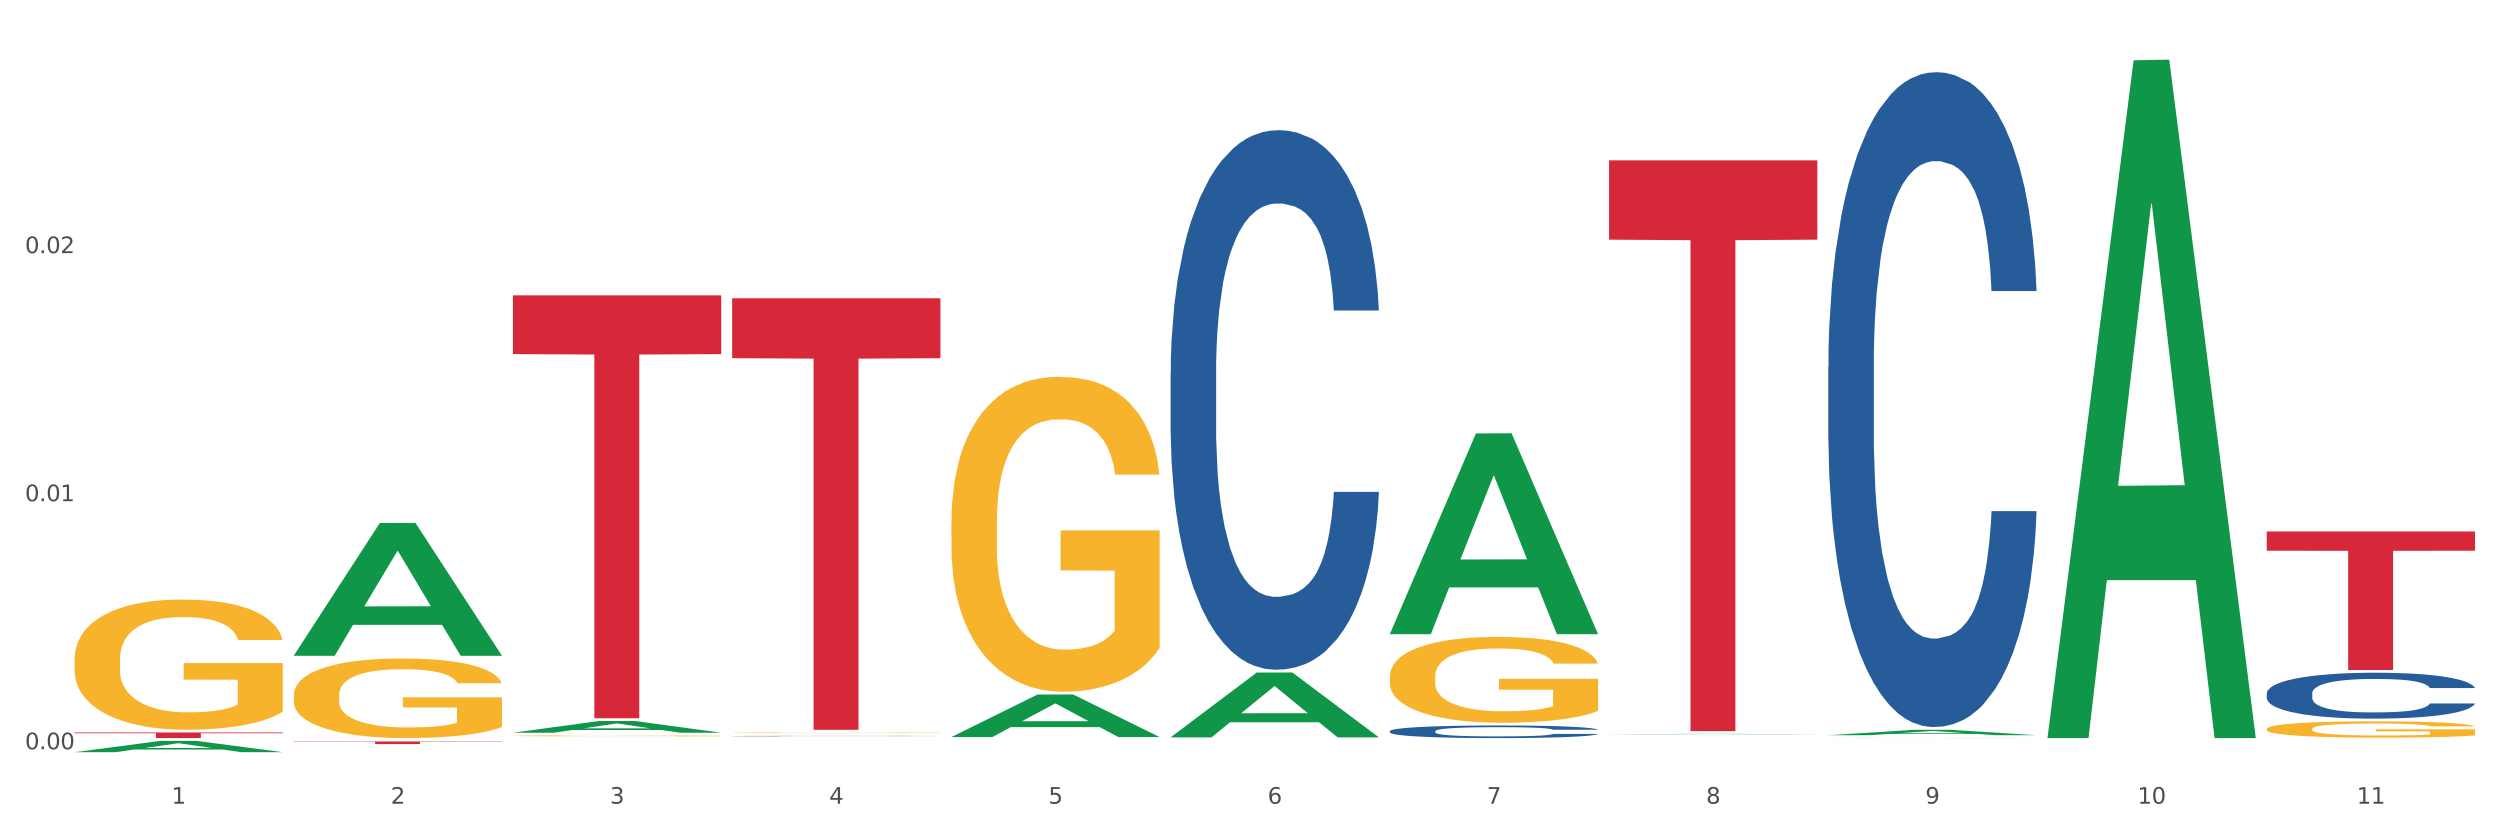<?xml version="1.0" encoding="utf-8" standalone="no"?>
<!DOCTYPE svg PUBLIC "-//W3C//DTD SVG 1.1//EN"
  "http://www.w3.org/Graphics/SVG/1.1/DTD/svg11.dtd">
<svg xmlns:xlink="http://www.w3.org/1999/xlink" width="1080pt" height="360pt" viewBox="0 0 1080 360" xmlns="http://www.w3.org/2000/svg" version="1.1">
 <rect x="0" y="0" width="1080" height="360" fill="#333333" stroke="none"/>
 <defs>
  <style type="text/css">*{stroke-linejoin: round; stroke-linecap: butt}</style>
 </defs>
 <g id="figure_1">
  <g id="patch_1">
   <path d="M 0 360 
L 1080 360 
L 1080 0 
L 0 0 
z
" style="fill: #ffffff; stroke: #ffffff; stroke-linejoin: miter"/>
  </g>
  <g id="axes_1">
   <g id="matplotlib.axis_1">
    <g id="xtick_1">
     <g id="text_1">
      <!-- 1 -->
      <g style="fill: #4d4d4d" transform="translate(74.106 347.204) scale(0.096 -0.096)">
       <defs>
        <path id="DejaVuSans-31" d="M 794 531 
L 1825 531 
L 1825 4091 
L 703 3866 
L 703 4441 
L 1819 4666 
L 2450 4666 
L 2450 531 
L 3481 531 
L 3481 0 
L 794 0 
L 794 531 
z
" transform="scale(0.016)"/>
       </defs>
       <use xlink:href="#DejaVuSans-31"/>
      </g>
     </g>
    </g>
    <g id="xtick_2">
     <g id="text_2">
      <!-- 2 -->
      <g style="fill: #4d4d4d" transform="translate(168.812 347.204) scale(0.096 -0.096)">
       <defs>
        <path id="DejaVuSans-32" d="M 1228 531 
L 3431 531 
L 3431 0 
L 469 0 
L 469 531 
Q 828 903 1448 1529 
Q 2069 2156 2228 2338 
Q 2531 2678 2651 2914 
Q 2772 3150 2772 3378 
Q 2772 3750 2511 3984 
Q 2250 4219 1831 4219 
Q 1534 4219 1204 4116 
Q 875 4013 500 3803 
L 500 4441 
Q 881 4594 1212 4672 
Q 1544 4750 1819 4750 
Q 2544 4750 2975 4387 
Q 3406 4025 3406 3419 
Q 3406 3131 3298 2873 
Q 3191 2616 2906 2266 
Q 2828 2175 2409 1742 
Q 1991 1309 1228 531 
z
" transform="scale(0.016)"/>
       </defs>
       <use xlink:href="#DejaVuSans-32"/>
      </g>
     </g>
    </g>
    <g id="xtick_3">
     <g id="text_3">
      <!-- 3 -->
      <g style="fill: #4d4d4d" transform="translate(263.517 347.204) scale(0.096 -0.096)">
       <defs>
        <path id="DejaVuSans-33" d="M 2597 2516 
Q 3050 2419 3304 2112 
Q 3559 1806 3559 1356 
Q 3559 666 3084 287 
Q 2609 -91 1734 -91 
Q 1441 -91 1130 -33 
Q 819 25 488 141 
L 488 750 
Q 750 597 1062 519 
Q 1375 441 1716 441 
Q 2309 441 2620 675 
Q 2931 909 2931 1356 
Q 2931 1769 2642 2001 
Q 2353 2234 1838 2234 
L 1294 2234 
L 1294 2753 
L 1863 2753 
Q 2328 2753 2575 2939 
Q 2822 3125 2822 3475 
Q 2822 3834 2567 4026 
Q 2313 4219 1838 4219 
Q 1578 4219 1281 4162 
Q 984 4106 628 3988 
L 628 4550 
Q 988 4650 1302 4700 
Q 1616 4750 1894 4750 
Q 2613 4750 3031 4423 
Q 3450 4097 3450 3541 
Q 3450 3153 3228 2886 
Q 3006 2619 2597 2516 
z
" transform="scale(0.016)"/>
       </defs>
       <use xlink:href="#DejaVuSans-33"/>
      </g>
     </g>
    </g>
    <g id="xtick_4">
     <g id="text_4">
      <!-- 4 -->
      <g style="fill: #4d4d4d" transform="translate(358.223 347.204) scale(0.096 -0.096)">
       <defs>
        <path id="DejaVuSans-34" d="M 2419 4116 
L 825 1625 
L 2419 1625 
L 2419 4116 
z
M 2253 4666 
L 3047 4666 
L 3047 1625 
L 3713 1625 
L 3713 1100 
L 3047 1100 
L 3047 0 
L 2419 0 
L 2419 1100 
L 313 1100 
L 313 1709 
L 2253 4666 
z
" transform="scale(0.016)"/>
       </defs>
       <use xlink:href="#DejaVuSans-34"/>
      </g>
     </g>
    </g>
    <g id="xtick_5">
     <g id="text_5">
      <!-- 5 -->
      <g style="fill: #4d4d4d" transform="translate(452.928 347.204) scale(0.096 -0.096)">
       <defs>
        <path id="DejaVuSans-35" d="M 691 4666 
L 3169 4666 
L 3169 4134 
L 1269 4134 
L 1269 2991 
Q 1406 3038 1543 3061 
Q 1681 3084 1819 3084 
Q 2600 3084 3056 2656 
Q 3513 2228 3513 1497 
Q 3513 744 3044 326 
Q 2575 -91 1722 -91 
Q 1428 -91 1123 -41 
Q 819 9 494 109 
L 494 744 
Q 775 591 1075 516 
Q 1375 441 1709 441 
Q 2250 441 2565 725 
Q 2881 1009 2881 1497 
Q 2881 1984 2565 2268 
Q 2250 2553 1709 2553 
Q 1456 2553 1204 2497 
Q 953 2441 691 2322 
L 691 4666 
z
" transform="scale(0.016)"/>
       </defs>
       <use xlink:href="#DejaVuSans-35"/>
      </g>
     </g>
    </g>
    <g id="xtick_6">
     <g id="text_6">
      <!-- 6 -->
      <g style="fill: #4d4d4d" transform="translate(547.634 347.204) scale(0.096 -0.096)">
       <defs>
        <path id="DejaVuSans-36" d="M 2113 2584 
Q 1688 2584 1439 2293 
Q 1191 2003 1191 1497 
Q 1191 994 1439 701 
Q 1688 409 2113 409 
Q 2538 409 2786 701 
Q 3034 994 3034 1497 
Q 3034 2003 2786 2293 
Q 2538 2584 2113 2584 
z
M 3366 4563 
L 3366 3988 
Q 3128 4100 2886 4159 
Q 2644 4219 2406 4219 
Q 1781 4219 1451 3797 
Q 1122 3375 1075 2522 
Q 1259 2794 1537 2939 
Q 1816 3084 2150 3084 
Q 2853 3084 3261 2657 
Q 3669 2231 3669 1497 
Q 3669 778 3244 343 
Q 2819 -91 2113 -91 
Q 1303 -91 875 529 
Q 447 1150 447 2328 
Q 447 3434 972 4092 
Q 1497 4750 2381 4750 
Q 2619 4750 2861 4703 
Q 3103 4656 3366 4563 
z
" transform="scale(0.016)"/>
       </defs>
       <use xlink:href="#DejaVuSans-36"/>
      </g>
     </g>
    </g>
    <g id="xtick_7">
     <g id="text_7">
      <!-- 7 -->
      <g style="fill: #4d4d4d" transform="translate(642.339 347.204) scale(0.096 -0.096)">
       <defs>
        <path id="DejaVuSans-37" d="M 525 4666 
L 3525 4666 
L 3525 4397 
L 1831 0 
L 1172 0 
L 2766 4134 
L 525 4134 
L 525 4666 
z
" transform="scale(0.016)"/>
       </defs>
       <use xlink:href="#DejaVuSans-37"/>
      </g>
     </g>
    </g>
    <g id="xtick_8">
     <g id="text_8">
      <!-- 8 -->
      <g style="fill: #4d4d4d" transform="translate(737.044 347.204) scale(0.096 -0.096)">
       <defs>
        <path id="DejaVuSans-38" d="M 2034 2216 
Q 1584 2216 1326 1975 
Q 1069 1734 1069 1313 
Q 1069 891 1326 650 
Q 1584 409 2034 409 
Q 2484 409 2743 651 
Q 3003 894 3003 1313 
Q 3003 1734 2745 1975 
Q 2488 2216 2034 2216 
z
M 1403 2484 
Q 997 2584 770 2862 
Q 544 3141 544 3541 
Q 544 4100 942 4425 
Q 1341 4750 2034 4750 
Q 2731 4750 3128 4425 
Q 3525 4100 3525 3541 
Q 3525 3141 3298 2862 
Q 3072 2584 2669 2484 
Q 3125 2378 3379 2068 
Q 3634 1759 3634 1313 
Q 3634 634 3220 271 
Q 2806 -91 2034 -91 
Q 1263 -91 848 271 
Q 434 634 434 1313 
Q 434 1759 690 2068 
Q 947 2378 1403 2484 
z
M 1172 3481 
Q 1172 3119 1398 2916 
Q 1625 2713 2034 2713 
Q 2441 2713 2670 2916 
Q 2900 3119 2900 3481 
Q 2900 3844 2670 4047 
Q 2441 4250 2034 4250 
Q 1625 4250 1398 4047 
Q 1172 3844 1172 3481 
z
" transform="scale(0.016)"/>
       </defs>
       <use xlink:href="#DejaVuSans-38"/>
      </g>
     </g>
    </g>
    <g id="xtick_9">
     <g id="text_9">
      <!-- 9 -->
      <g style="fill: #4d4d4d" transform="translate(831.75 347.204) scale(0.096 -0.096)">
       <defs>
        <path id="DejaVuSans-39" d="M 703 97 
L 703 672 
Q 941 559 1184 500 
Q 1428 441 1663 441 
Q 2288 441 2617 861 
Q 2947 1281 2994 2138 
Q 2813 1869 2534 1725 
Q 2256 1581 1919 1581 
Q 1219 1581 811 2004 
Q 403 2428 403 3163 
Q 403 3881 828 4315 
Q 1253 4750 1959 4750 
Q 2769 4750 3195 4129 
Q 3622 3509 3622 2328 
Q 3622 1225 3098 567 
Q 2575 -91 1691 -91 
Q 1453 -91 1209 -44 
Q 966 3 703 97 
z
M 1959 2075 
Q 2384 2075 2632 2365 
Q 2881 2656 2881 3163 
Q 2881 3666 2632 3958 
Q 2384 4250 1959 4250 
Q 1534 4250 1286 3958 
Q 1038 3666 1038 3163 
Q 1038 2656 1286 2365 
Q 1534 2075 1959 2075 
z
" transform="scale(0.016)"/>
       </defs>
       <use xlink:href="#DejaVuSans-39"/>
      </g>
     </g>
    </g>
    <g id="xtick_10">
     <g id="text_10">
      <!-- 10 -->
      <g style="fill: #4d4d4d" transform="translate(923.401 347.204) scale(0.096 -0.096)">
       <defs>
        <path id="DejaVuSans-30" d="M 2034 4250 
Q 1547 4250 1301 3770 
Q 1056 3291 1056 2328 
Q 1056 1369 1301 889 
Q 1547 409 2034 409 
Q 2525 409 2770 889 
Q 3016 1369 3016 2328 
Q 3016 3291 2770 3770 
Q 2525 4250 2034 4250 
z
M 2034 4750 
Q 2819 4750 3233 4129 
Q 3647 3509 3647 2328 
Q 3647 1150 3233 529 
Q 2819 -91 2034 -91 
Q 1250 -91 836 529 
Q 422 1150 422 2328 
Q 422 3509 836 4129 
Q 1250 4750 2034 4750 
z
" transform="scale(0.016)"/>
       </defs>
       <use xlink:href="#DejaVuSans-31"/>
       <use xlink:href="#DejaVuSans-30" transform="translate(63.623 0)"/>
      </g>
     </g>
    </g>
    <g id="xtick_11">
     <g id="text_11">
      <!-- 11 -->
      <g style="fill: #4d4d4d" transform="translate(1018.107 347.204) scale(0.096 -0.096)">
       <use xlink:href="#DejaVuSans-31"/>
       <use xlink:href="#DejaVuSans-31" transform="translate(63.623 0)"/>
      </g>
     </g>
    </g>
    <g id="xtick_12"/>
    <g id="xtick_13"/>
    <g id="xtick_14"/>
    <g id="xtick_15"/>
    <g id="xtick_16"/>
    <g id="xtick_17"/>
    <g id="xtick_18"/>
    <g id="xtick_19"/>
    <g id="xtick_20"/>
    <g id="xtick_21"/>
   </g>
   <g id="matplotlib.axis_2">
    <g id="ytick_1">
     <g id="text_12">
      <!-- 0.00 -->
      <g style="fill: #4d4d4d" transform="translate(10.8 323.682) scale(0.096 -0.096)">
       <defs>
        <path id="DejaVuSans-2e" d="M 684 794 
L 1344 794 
L 1344 0 
L 684 0 
L 684 794 
z
" transform="scale(0.016)"/>
       </defs>
       <use xlink:href="#DejaVuSans-30"/>
       <use xlink:href="#DejaVuSans-2e" transform="translate(63.623 0)"/>
       <use xlink:href="#DejaVuSans-30" transform="translate(95.41 0)"/>
       <use xlink:href="#DejaVuSans-30" transform="translate(159.033 0)"/>
      </g>
     </g>
    </g>
    <g id="ytick_2">
     <g id="text_13">
      <!-- 0.01 -->
      <g style="fill: #4d4d4d" transform="translate(10.8 216.52) scale(0.096 -0.096)">
       <use xlink:href="#DejaVuSans-30"/>
       <use xlink:href="#DejaVuSans-2e" transform="translate(63.623 0)"/>
       <use xlink:href="#DejaVuSans-30" transform="translate(95.41 0)"/>
       <use xlink:href="#DejaVuSans-31" transform="translate(159.033 0)"/>
      </g>
     </g>
    </g>
    <g id="ytick_3">
     <g id="text_14">
      <!-- 0.02 -->
      <g style="fill: #4d4d4d" transform="translate(10.8 109.358) scale(0.096 -0.096)">
       <use xlink:href="#DejaVuSans-30"/>
       <use xlink:href="#DejaVuSans-2e" transform="translate(63.623 0)"/>
       <use xlink:href="#DejaVuSans-30" transform="translate(95.41 0)"/>
       <use xlink:href="#DejaVuSans-32" transform="translate(159.033 0)"/>
      </g>
     </g>
    </g>
    <g id="ytick_4"/>
    <g id="ytick_5"/>
    <g id="ytick_6"/>
   </g>
   <g id="PolyCollection_1">
    <path d="M 32.175 324.94 
L 32.268 324.936 
L 69.369 320.05 
L 84.766 320.045 
L 122.145 324.95 
L 104.337 324.95 
L 96.267 323.807 
L 57.96 323.807 
L 57.682 323.826 
L 49.891 324.95 
L 32.175 324.95 
L 32.175 324.94 
L 62.783 323.126 
L 91.444 323.121 
L 77.253 321.09 
L 77.067 321.081 
L 76.882 321.095 
L 62.691 323.121 
L 62.783 323.126 
L 32.175 324.94 
z
" clip-path="url(#pd061d00ed5)" style="fill: #109648"/>
    <path d="M 695.113 69.262 
L 785.084 69.262 
L 785.084 103.529 
L 749.692 103.761 
L 749.692 315.845 
L 730.291 315.845 
L 730.291 103.761 
L 695.113 103.529 
L 695.113 69.494 
L 695.113 69.262 
z
" clip-path="url(#pd061d00ed5)" style="fill: #d62839"/>
    <path d="M 316.291 128.842 
L 406.262 128.842 
L 406.262 154.748 
L 370.871 154.923 
L 370.871 315.263 
L 351.469 315.263 
L 351.469 154.923 
L 316.291 154.748 
L 316.291 129.017 
L 316.291 128.842 
z
" clip-path="url(#pd061d00ed5)" style="fill: #d62839"/>
    <path d="M 221.586 127.595 
L 311.556 127.595 
L 311.556 152.984 
L 276.165 153.156 
L 276.165 310.293 
L 256.764 310.293 
L 256.764 153.156 
L 221.586 152.984 
L 221.586 127.766 
L 221.586 127.595 
z
" clip-path="url(#pd061d00ed5)" style="fill: #d62839"/>
    <path d="M 126.88 320.299 
L 216.851 320.299 
L 216.851 320.457 
L 181.46 320.458 
L 181.46 321.439 
L 162.058 321.439 
L 162.058 320.458 
L 126.88 320.457 
L 126.88 320.3 
L 126.88 320.299 
z
" clip-path="url(#pd061d00ed5)" style="fill: #d62839"/>
    <path d="M 32.175 316.435 
L 122.145 316.435 
L 122.145 316.771 
L 86.754 316.774 
L 86.754 318.858 
L 67.353 318.858 
L 67.353 316.774 
L 32.175 316.771 
L 32.175 316.437 
L 32.175 316.435 
z
" clip-path="url(#pd061d00ed5)" style="fill: #d62839"/>
    <path d="M 316.291 317.985 
L 316.398 317.984 
L 316.398 317.979 
L 316.717 317.972 
L 317.887 317.958 
L 319.376 317.948 
L 321.928 317.936 
L 323.31 317.931 
L 325.118 317.926 
L 328.84 317.917 
L 333.094 317.909 
L 336.072 317.905 
L 338.305 317.902 
L 343.304 317.897 
L 346.175 317.895 
L 349.153 317.893 
L 351.705 317.892 
L 355.959 317.891 
L 359.362 317.89 
L 363.297 317.89 
L 366.594 317.89 
L 370.954 317.891 
L 377.335 317.893 
L 379.781 317.895 
L 383.078 317.897 
L 386.481 317.9 
L 389.246 317.903 
L 392.436 317.908 
L 395.733 317.913 
L 398.924 317.921 
L 401.157 317.927 
L 402.965 317.934 
L 404.56 317.943 
L 405.73 317.953 
L 406.262 317.96 
L 386.8 317.96 
L 386.268 317.953 
L 385.205 317.946 
L 384.141 317.94 
L 382.971 317.936 
L 381.164 317.931 
L 379.568 317.928 
L 376.91 317.925 
L 374.464 317.922 
L 372.443 317.921 
L 369.997 317.92 
L 364.786 317.919 
L 361.064 317.919 
L 358.724 317.919 
L 355.853 317.92 
L 353.407 317.921 
L 350.535 317.924 
L 348.302 317.926 
L 346.069 317.929 
L 344.793 317.932 
L 342.878 317.936 
L 341.602 317.939 
L 339.901 317.945 
L 338.944 317.95 
L 337.242 317.961 
L 336.498 317.969 
L 336.178 317.974 
L 335.966 317.98 
L 335.966 318.01 
L 336.604 318.024 
L 337.136 318.03 
L 337.986 318.036 
L 339.582 318.045 
L 341.921 318.053 
L 344.367 318.059 
L 346.388 318.063 
L 348.302 318.065 
L 350.216 318.067 
L 352.556 318.069 
L 354.47 318.07 
L 357.342 318.072 
L 360.745 318.072 
L 363.403 318.072 
L 368.827 318.071 
L 371.273 318.07 
L 373.613 318.069 
L 376.165 318.067 
L 378.186 318.064 
L 379.356 318.063 
L 381.27 318.059 
L 382.759 318.055 
L 384.035 318.051 
L 384.886 318.047 
L 385.843 318.041 
L 386.587 318.035 
L 386.8 318.031 
L 406.262 318.031 
L 405.836 318.038 
L 405.092 318.045 
L 403.603 318.054 
L 402.433 318.059 
L 400.625 318.065 
L 398.711 318.071 
L 396.052 318.077 
L 393.606 318.081 
L 391.054 318.085 
L 388.289 318.089 
L 383.291 318.093 
L 381.483 318.095 
L 377.654 318.097 
L 374.676 318.098 
L 370.316 318.1 
L 365.849 318.1 
L 361.17 318.101 
L 357.023 318.1 
L 352.45 318.099 
L 349.578 318.098 
L 346.388 318.096 
L 342.666 318.094 
L 339.156 318.09 
L 335.859 318.086 
L 332.775 318.082 
L 329.904 318.077 
L 326.182 318.069 
L 323.417 318.061 
L 321.396 318.053 
L 320.014 318.047 
L 318.631 318.039 
L 317.887 318.033 
L 316.717 318.02 
L 316.291 318.007 
L 316.291 317.985 
z
" clip-path="url(#pd061d00ed5)" style="fill: #255c99"/>
    <path d="M 505.702 160.972 
L 505.809 160.759 
L 505.809 154.798 
L 506.128 146.709 
L 507.298 131.807 
L 508.786 120.525 
L 511.339 107.326 
L 512.721 101.791 
L 514.529 95.618 
L 518.251 85.613 
L 522.505 77.097 
L 525.483 72.414 
L 527.716 69.434 
L 532.715 64.112 
L 535.586 61.77 
L 538.564 59.854 
L 541.116 58.577 
L 545.37 57.087 
L 548.773 56.448 
L 552.708 56.235 
L 556.005 56.448 
L 560.365 57.3 
L 566.746 59.854 
L 569.192 61.344 
L 572.489 63.899 
L 575.892 67.305 
L 578.657 70.711 
L 581.847 75.607 
L 585.144 81.994 
L 588.335 90.083 
L 590.568 97.534 
L 592.376 105.41 
L 593.971 114.99 
L 595.141 125.421 
L 595.673 134.149 
L 576.211 134.149 
L 575.679 126.272 
L 574.616 117.757 
L 573.552 112.009 
L 572.382 107.326 
L 570.575 102.004 
L 568.979 98.598 
L 566.321 94.553 
L 563.875 91.999 
L 561.854 90.509 
L 559.408 89.231 
L 554.197 87.954 
L 550.475 87.954 
L 548.135 88.38 
L 545.264 89.444 
L 542.818 90.934 
L 539.946 93.489 
L 537.713 96.256 
L 535.48 99.875 
L 534.204 102.43 
L 532.289 107.113 
L 531.013 110.945 
L 529.312 117.544 
L 528.354 122.228 
L 526.653 134.362 
L 525.908 143.303 
L 525.589 149.476 
L 525.377 156.288 
L 525.377 189.497 
L 526.015 204.399 
L 526.547 210.785 
L 527.397 218.023 
L 528.993 227.39 
L 531.332 236.544 
L 533.778 243.143 
L 535.799 247.188 
L 537.713 250.168 
L 539.627 252.509 
L 541.967 254.638 
L 543.881 255.916 
L 546.753 257.193 
L 550.156 257.831 
L 552.814 257.831 
L 558.238 256.767 
L 560.684 255.703 
L 563.024 254.213 
L 565.576 251.871 
L 567.597 249.316 
L 568.767 247.4 
L 570.681 243.356 
L 572.17 239.098 
L 573.446 234.202 
L 574.297 229.944 
L 575.254 223.558 
L 575.998 216.32 
L 576.211 212.488 
L 595.673 212.488 
L 595.247 220.152 
L 594.503 227.603 
L 593.014 237.608 
L 591.844 243.356 
L 590.036 250.381 
L 588.122 256.341 
L 585.463 262.941 
L 583.017 267.837 
L 580.465 272.094 
L 577.7 275.926 
L 572.701 281.248 
L 570.894 282.738 
L 567.065 285.293 
L 564.087 286.783 
L 559.727 288.273 
L 555.26 289.125 
L 550.581 289.338 
L 546.434 288.912 
L 541.861 287.634 
L 538.989 286.357 
L 535.799 284.441 
L 532.077 281.461 
L 528.567 277.842 
L 525.27 273.584 
L 522.186 268.688 
L 519.315 263.153 
L 515.593 254 
L 512.828 245.059 
L 510.807 236.756 
L 509.425 229.731 
L 508.042 220.791 
L 507.298 214.617 
L 506.128 199.716 
L 505.702 185.878 
L 505.702 160.972 
z
" clip-path="url(#pd061d00ed5)" style="fill: #255c99"/>
    <path d="M 979.23 229.585 
L 1069.2 229.585 
L 1069.2 237.903 
L 1033.809 237.959 
L 1033.809 289.441 
L 1014.408 289.441 
L 1014.408 237.959 
L 979.23 237.903 
L 979.23 229.641 
L 979.23 229.585 
z
" clip-path="url(#pd061d00ed5)" style="fill: #d62839"/>
    <path d="M 600.408 315.857 
L 600.514 315.852 
L 600.514 315.713 
L 600.833 315.524 
L 602.003 315.176 
L 603.492 314.912 
L 606.044 314.604 
L 607.427 314.474 
L 609.235 314.33 
L 612.957 314.096 
L 617.211 313.897 
L 620.189 313.788 
L 622.422 313.718 
L 627.42 313.594 
L 630.292 313.539 
L 633.269 313.494 
L 635.822 313.464 
L 640.076 313.429 
L 643.479 313.414 
L 647.414 313.409 
L 650.71 313.414 
L 655.071 313.434 
L 661.451 313.494 
L 663.897 313.529 
L 667.194 313.589 
L 670.597 313.668 
L 673.362 313.748 
L 676.553 313.862 
L 679.85 314.011 
L 683.04 314.201 
L 685.273 314.375 
L 687.081 314.559 
L 688.677 314.783 
L 689.846 315.027 
L 690.378 315.231 
L 670.916 315.231 
L 670.385 315.046 
L 669.321 314.847 
L 668.258 314.713 
L 667.088 314.604 
L 665.28 314.479 
L 663.685 314.4 
L 661.026 314.305 
L 658.58 314.245 
L 656.559 314.211 
L 654.113 314.181 
L 648.902 314.151 
L 645.18 314.151 
L 642.841 314.161 
L 639.969 314.186 
L 637.523 314.22 
L 634.652 314.28 
L 632.419 314.345 
L 630.185 314.429 
L 628.909 314.489 
L 626.995 314.599 
L 625.719 314.688 
L 624.017 314.842 
L 623.06 314.952 
L 621.358 315.235 
L 620.614 315.444 
L 620.295 315.589 
L 620.082 315.748 
L 620.082 316.524 
L 620.72 316.872 
L 621.252 317.022 
L 622.103 317.191 
L 623.698 317.41 
L 626.038 317.624 
L 628.484 317.778 
L 630.504 317.873 
L 632.419 317.942 
L 634.333 317.997 
L 636.672 318.047 
L 638.587 318.077 
L 641.458 318.106 
L 644.861 318.121 
L 647.52 318.121 
L 652.944 318.096 
L 655.39 318.072 
L 657.729 318.037 
L 660.282 317.982 
L 662.302 317.922 
L 663.472 317.878 
L 665.386 317.783 
L 666.875 317.683 
L 668.151 317.569 
L 669.002 317.47 
L 669.959 317.32 
L 670.704 317.151 
L 670.916 317.062 
L 690.378 317.062 
L 689.953 317.241 
L 689.208 317.415 
L 687.719 317.649 
L 686.55 317.783 
L 684.742 317.947 
L 682.827 318.087 
L 680.169 318.241 
L 677.723 318.355 
L 675.17 318.455 
L 672.405 318.544 
L 667.407 318.669 
L 665.599 318.703 
L 661.771 318.763 
L 658.793 318.798 
L 654.433 318.833 
L 649.966 318.853 
L 645.287 318.858 
L 641.139 318.848 
L 636.566 318.818 
L 633.695 318.788 
L 630.504 318.743 
L 626.782 318.674 
L 623.273 318.589 
L 619.976 318.49 
L 616.892 318.375 
L 614.02 318.246 
L 610.298 318.032 
L 607.533 317.823 
L 605.513 317.629 
L 604.13 317.465 
L 602.748 317.256 
L 602.003 317.111 
L 600.833 316.763 
L 600.408 316.44 
L 600.408 315.857 
z
" clip-path="url(#pd061d00ed5)" style="fill: #255c99"/>
    <path d="M 979.23 299.526 
L 979.336 299.508 
L 979.336 299.001 
L 979.655 298.313 
L 980.825 297.045 
L 982.314 296.086 
L 984.866 294.963 
L 986.249 294.492 
L 988.057 293.967 
L 991.779 293.116 
L 996.033 292.392 
L 999.01 291.994 
L 1001.244 291.74 
L 1006.242 291.288 
L 1009.114 291.088 
L 1012.091 290.925 
L 1014.644 290.817 
L 1018.898 290.69 
L 1022.301 290.636 
L 1026.236 290.618 
L 1029.532 290.636 
L 1033.893 290.708 
L 1040.273 290.925 
L 1042.719 291.052 
L 1046.016 291.269 
L 1049.419 291.559 
L 1052.184 291.849 
L 1055.375 292.265 
L 1058.672 292.808 
L 1061.862 293.496 
L 1064.095 294.13 
L 1065.903 294.8 
L 1067.498 295.615 
L 1068.668 296.502 
L 1069.2 297.244 
L 1049.738 297.244 
L 1049.207 296.574 
L 1048.143 295.85 
L 1047.08 295.361 
L 1045.91 294.963 
L 1044.102 294.51 
L 1042.507 294.221 
L 1039.848 293.877 
L 1037.402 293.659 
L 1035.381 293.533 
L 1032.935 293.424 
L 1027.724 293.315 
L 1024.002 293.315 
L 1021.663 293.352 
L 1018.791 293.442 
L 1016.345 293.569 
L 1013.474 293.786 
L 1011.24 294.022 
L 1009.007 294.329 
L 1007.731 294.547 
L 1005.817 294.945 
L 1004.541 295.271 
L 1002.839 295.832 
L 1001.882 296.23 
L 1000.18 297.262 
L 999.436 298.023 
L 999.117 298.548 
L 998.904 299.127 
L 998.904 301.952 
L 999.542 303.219 
L 1000.074 303.762 
L 1000.925 304.378 
L 1002.52 305.175 
L 1004.86 305.953 
L 1007.306 306.515 
L 1009.326 306.859 
L 1011.24 307.112 
L 1013.155 307.311 
L 1015.494 307.492 
L 1017.409 307.601 
L 1020.28 307.709 
L 1023.683 307.764 
L 1026.342 307.764 
L 1031.766 307.673 
L 1034.212 307.583 
L 1036.551 307.456 
L 1039.104 307.257 
L 1041.124 307.04 
L 1042.294 306.877 
L 1044.208 306.533 
L 1045.697 306.17 
L 1046.973 305.754 
L 1047.824 305.392 
L 1048.781 304.849 
L 1049.526 304.233 
L 1049.738 303.907 
L 1069.2 303.907 
L 1068.775 304.559 
L 1068.03 305.193 
L 1066.541 306.044 
L 1065.371 306.533 
L 1063.564 307.13 
L 1061.649 307.637 
L 1058.991 308.198 
L 1056.545 308.615 
L 1053.992 308.977 
L 1051.227 309.303 
L 1046.229 309.755 
L 1044.421 309.882 
L 1040.592 310.099 
L 1037.615 310.226 
L 1033.254 310.353 
L 1028.788 310.425 
L 1024.109 310.443 
L 1019.961 310.407 
L 1015.388 310.299 
L 1012.517 310.19 
L 1009.326 310.027 
L 1005.604 309.774 
L 1002.095 309.466 
L 998.798 309.104 
L 995.714 308.687 
L 992.842 308.216 
L 989.12 307.438 
L 986.355 306.677 
L 984.334 305.971 
L 982.952 305.374 
L 981.569 304.613 
L 980.825 304.088 
L 979.655 302.821 
L 979.23 301.644 
L 979.23 299.526 
z
" clip-path="url(#pd061d00ed5)" style="fill: #255c99"/>
    <path d="M 979.23 314.883 
L 979.336 314.876 
L 979.336 314.644 
L 979.548 314.444 
L 980.611 313.961 
L 982.204 313.561 
L 983.372 313.348 
L 984.541 313.174 
L 985.922 313 
L 987.621 312.82 
L 990.702 312.555 
L 992.614 312.42 
L 994.951 312.278 
L 999.2 312.072 
L 1002.28 311.956 
L 1005.467 311.859 
L 1010.672 311.743 
L 1014.071 311.691 
L 1017.682 311.653 
L 1022.037 311.627 
L 1025.33 311.621 
L 1032.553 311.64 
L 1038.714 311.698 
L 1041.688 311.743 
L 1045.512 311.82 
L 1047.531 311.872 
L 1050.824 311.975 
L 1054.223 312.111 
L 1056.56 312.227 
L 1060.065 312.446 
L 1062.72 312.665 
L 1065.164 312.936 
L 1066.438 313.123 
L 1067.394 313.297 
L 1068.244 313.497 
L 1069.094 313.813 
L 1049.974 313.813 
L 1049.23 313.587 
L 1048.062 313.374 
L 1046.362 313.168 
L 1044.875 313.039 
L 1042.326 312.878 
L 1039.989 312.775 
L 1037.546 312.697 
L 1034.572 312.633 
L 1032.235 312.601 
L 1028.942 312.575 
L 1022.462 312.581 
L 1018.107 312.633 
L 1015.133 312.697 
L 1013.221 312.755 
L 1011.521 312.82 
L 1009.609 312.91 
L 1007.379 313.045 
L 1005.785 313.168 
L 1004.192 313.323 
L 1002.917 313.477 
L 1001.749 313.658 
L 1000.793 313.851 
L 1000.049 314.051 
L 999.412 314.296 
L 998.881 314.702 
L 998.881 315.586 
L 999.093 315.785 
L 999.624 316.05 
L 1000.262 316.25 
L 1001.324 316.488 
L 1002.28 316.649 
L 1004.086 316.881 
L 1006.104 317.075 
L 1007.697 317.197 
L 1009.291 317.3 
L 1012.052 317.442 
L 1015.133 317.558 
L 1017.788 317.629 
L 1021.4 317.694 
L 1023.843 317.72 
L 1025.968 317.732 
L 1031.172 317.732 
L 1034.89 317.713 
L 1039.033 317.668 
L 1042.22 317.61 
L 1044.875 317.539 
L 1047.849 317.423 
L 1049.761 317.313 
L 1049.761 315.966 
L 1026.392 315.959 
L 1026.392 315.063 
L 1069.2 315.063 
L 1069.2 317.694 
L 1067.394 317.829 
L 1065.376 317.952 
L 1063.252 318.061 
L 1060.065 318.197 
L 1056.241 318.326 
L 1052.842 318.416 
L 1049.23 318.493 
L 1044.981 318.564 
L 1039.458 318.629 
L 1036.059 318.654 
L 1031.81 318.674 
L 1026.817 318.68 
L 1022.462 318.667 
L 1018.213 318.635 
L 1013.752 318.577 
L 1009.397 318.493 
L 1006.104 318.409 
L 1002.811 318.306 
L 999.306 318.171 
L 996.544 318.042 
L 994.42 317.926 
L 992.083 317.778 
L 989.533 317.584 
L 987.621 317.41 
L 985.922 317.23 
L 984.116 316.997 
L 982.841 316.798 
L 981.567 316.546 
L 980.823 316.359 
L 979.973 316.069 
L 979.336 315.663 
L 979.23 314.883 
z
" clip-path="url(#pd061d00ed5)" style="fill: #f7b32b"/>
    <path d="M 789.819 318.823 
L 789.925 318.823 
L 789.925 318.821 
L 790.138 318.819 
L 791.2 318.814 
L 792.793 318.811 
L 793.962 318.809 
L 795.13 318.807 
L 796.511 318.805 
L 798.21 318.804 
L 801.291 318.801 
L 803.203 318.8 
L 805.54 318.799 
L 809.789 318.797 
L 812.869 318.796 
L 816.056 318.795 
L 821.261 318.794 
L 824.66 318.793 
L 828.271 318.793 
L 832.626 318.793 
L 835.919 318.793 
L 843.142 318.793 
L 849.303 318.793 
L 852.277 318.794 
L 856.101 318.795 
L 858.12 318.795 
L 861.413 318.796 
L 864.812 318.797 
L 867.149 318.798 
L 870.654 318.8 
L 873.309 318.802 
L 875.753 318.805 
L 877.027 318.807 
L 877.983 318.808 
L 878.833 318.81 
L 879.683 318.813 
L 860.563 318.813 
L 859.819 318.811 
L 858.651 318.809 
L 856.951 318.807 
L 855.464 318.806 
L 852.915 318.804 
L 850.578 318.803 
L 848.135 318.803 
L 845.161 318.802 
L 842.824 318.802 
L 839.531 318.801 
L 833.051 318.802 
L 828.696 318.802 
L 825.722 318.803 
L 823.81 318.803 
L 822.11 318.804 
L 820.198 318.805 
L 817.968 318.806 
L 816.374 318.807 
L 814.781 318.808 
L 813.506 318.81 
L 812.338 318.811 
L 811.382 318.813 
L 810.638 318.815 
L 810.001 318.817 
L 809.47 318.821 
L 809.47 318.829 
L 809.682 318.831 
L 810.213 318.833 
L 810.851 318.835 
L 811.913 318.838 
L 812.869 318.839 
L 814.675 318.841 
L 816.693 318.843 
L 818.286 318.844 
L 819.88 318.845 
L 822.641 318.846 
L 825.722 318.847 
L 828.377 318.848 
L 831.989 318.849 
L 834.432 318.849 
L 836.557 318.849 
L 841.761 318.849 
L 845.479 318.849 
L 849.622 318.848 
L 852.809 318.848 
L 855.464 318.847 
L 858.438 318.846 
L 860.35 318.845 
L 860.35 318.833 
L 836.981 318.833 
L 836.981 318.824 
L 879.789 318.824 
L 879.789 318.849 
L 877.983 318.85 
L 875.965 318.851 
L 873.841 318.852 
L 870.654 318.853 
L 866.83 318.854 
L 863.431 318.855 
L 859.819 318.856 
L 855.57 318.857 
L 850.047 318.857 
L 846.648 318.858 
L 842.399 318.858 
L 837.406 318.858 
L 833.051 318.858 
L 828.802 318.857 
L 824.341 318.857 
L 819.986 318.856 
L 816.693 318.855 
L 813.4 318.854 
L 809.895 318.853 
L 807.133 318.852 
L 805.009 318.851 
L 802.672 318.849 
L 800.122 318.848 
L 798.21 318.846 
L 796.511 318.844 
L 794.705 318.842 
L 793.43 318.84 
L 792.156 318.838 
L 791.412 318.836 
L 790.562 318.834 
L 789.925 318.83 
L 789.819 318.823 
z
" clip-path="url(#pd061d00ed5)" style="fill: #f7b32b"/>
    <path d="M 600.408 292.291 
L 600.514 292.257 
L 600.514 291.038 
L 600.727 289.989 
L 601.789 287.45 
L 603.382 285.351 
L 604.551 284.233 
L 605.719 283.319 
L 607.1 282.405 
L 608.799 281.457 
L 611.88 280.069 
L 613.792 279.358 
L 616.129 278.613 
L 620.378 277.53 
L 623.458 276.921 
L 626.645 276.413 
L 631.85 275.803 
L 635.249 275.532 
L 638.86 275.329 
L 643.215 275.194 
L 646.508 275.16 
L 653.731 275.262 
L 659.892 275.566 
L 662.867 275.803 
L 666.691 276.21 
L 668.709 276.48 
L 672.002 277.022 
L 675.401 277.733 
L 677.738 278.342 
L 681.243 279.494 
L 683.899 280.645 
L 686.342 282.067 
L 687.616 283.048 
L 688.572 283.963 
L 689.422 285.012 
L 690.272 286.671 
L 671.152 286.671 
L 670.408 285.486 
L 669.24 284.369 
L 667.54 283.285 
L 666.053 282.608 
L 663.504 281.762 
L 661.167 281.22 
L 658.724 280.814 
L 655.75 280.475 
L 653.413 280.306 
L 650.12 280.171 
L 643.64 280.205 
L 639.285 280.475 
L 636.311 280.814 
L 634.399 281.119 
L 632.699 281.457 
L 630.787 281.931 
L 628.557 282.642 
L 626.963 283.285 
L 625.37 284.098 
L 624.095 284.911 
L 622.927 285.859 
L 621.971 286.874 
L 621.227 287.924 
L 620.59 289.21 
L 620.059 291.343 
L 620.059 295.981 
L 620.271 297.031 
L 620.803 298.419 
L 621.44 299.469 
L 622.502 300.721 
L 623.458 301.568 
L 625.264 302.787 
L 627.282 303.802 
L 628.875 304.445 
L 630.469 304.987 
L 633.231 305.732 
L 636.311 306.341 
L 638.967 306.714 
L 642.578 307.052 
L 645.021 307.188 
L 647.146 307.256 
L 652.351 307.256 
L 656.068 307.154 
L 660.211 306.917 
L 663.398 306.612 
L 666.053 306.24 
L 669.027 305.63 
L 670.939 305.055 
L 670.939 297.979 
L 647.571 297.945 
L 647.571 293.239 
L 690.378 293.239 
L 690.378 307.052 
L 688.572 307.763 
L 686.554 308.407 
L 684.43 308.982 
L 681.243 309.693 
L 677.419 310.37 
L 674.02 310.844 
L 670.408 311.251 
L 666.159 311.623 
L 660.636 311.961 
L 657.237 312.097 
L 652.988 312.198 
L 647.995 312.232 
L 643.64 312.165 
L 639.391 311.995 
L 634.93 311.691 
L 630.575 311.251 
L 627.282 310.81 
L 623.989 310.269 
L 620.484 309.558 
L 617.722 308.881 
L 615.598 308.271 
L 613.261 307.492 
L 610.711 306.477 
L 608.799 305.563 
L 607.1 304.615 
L 605.294 303.396 
L 604.019 302.346 
L 602.745 301.026 
L 602.001 300.044 
L 601.151 298.521 
L 600.514 296.388 
L 600.408 292.291 
z
" clip-path="url(#pd061d00ed5)" style="fill: #f7b32b"/>
    <path d="M 410.997 225.656 
L 411.103 225.532 
L 411.103 221.059 
L 411.316 217.207 
L 412.378 207.888 
L 413.971 200.184 
L 415.14 196.084 
L 416.308 192.729 
L 417.689 189.374 
L 419.388 185.895 
L 422.469 180.801 
L 424.381 178.191 
L 426.718 175.458 
L 430.967 171.482 
L 434.047 169.245 
L 437.234 167.381 
L 442.439 165.145 
L 445.838 164.151 
L 449.449 163.405 
L 453.804 162.908 
L 457.097 162.784 
L 464.32 163.157 
L 470.481 164.275 
L 473.456 165.145 
L 477.28 166.636 
L 479.298 167.63 
L 482.591 169.618 
L 485.99 172.227 
L 488.327 174.464 
L 491.832 178.688 
L 494.488 182.913 
L 496.931 188.132 
L 498.205 191.735 
L 499.161 195.09 
L 500.011 198.942 
L 500.861 205.03 
L 481.741 205.03 
L 480.997 200.681 
L 479.829 196.581 
L 478.129 192.605 
L 476.642 190.12 
L 474.093 187.013 
L 471.756 185.025 
L 469.313 183.534 
L 466.339 182.292 
L 464.002 181.67 
L 460.709 181.173 
L 454.229 181.298 
L 449.874 182.292 
L 446.9 183.534 
L 444.988 184.653 
L 443.288 185.895 
L 441.376 187.635 
L 439.146 190.244 
L 437.552 192.605 
L 435.959 195.587 
L 434.684 198.569 
L 433.516 202.048 
L 432.56 205.776 
L 431.816 209.627 
L 431.179 214.349 
L 430.648 222.177 
L 430.648 239.2 
L 430.86 243.052 
L 431.392 248.146 
L 432.029 251.998 
L 433.091 256.595 
L 434.047 259.701 
L 435.853 264.175 
L 437.871 267.902 
L 439.464 270.263 
L 441.058 272.251 
L 443.82 274.985 
L 446.9 277.221 
L 449.556 278.588 
L 453.167 279.83 
L 455.61 280.328 
L 457.735 280.576 
L 462.94 280.576 
L 466.657 280.203 
L 470.8 279.333 
L 473.987 278.215 
L 476.642 276.848 
L 479.616 274.612 
L 481.528 272.5 
L 481.528 246.531 
L 458.16 246.406 
L 458.16 229.135 
L 500.967 229.135 
L 500.967 279.83 
L 499.161 282.44 
L 497.143 284.801 
L 495.019 286.913 
L 491.832 289.522 
L 488.008 292.007 
L 484.609 293.747 
L 480.997 295.238 
L 476.748 296.605 
L 471.225 297.847 
L 467.826 298.344 
L 463.577 298.717 
L 458.584 298.841 
L 454.229 298.593 
L 449.98 297.971 
L 445.519 296.853 
L 441.164 295.238 
L 437.871 293.623 
L 434.578 291.635 
L 431.073 289.025 
L 428.311 286.54 
L 426.187 284.304 
L 423.85 281.446 
L 421.3 277.718 
L 419.388 274.363 
L 417.689 270.884 
L 415.883 266.411 
L 414.608 262.559 
L 413.334 257.713 
L 412.59 254.11 
L 411.74 248.519 
L 411.103 240.691 
L 410.997 225.656 
z
" clip-path="url(#pd061d00ed5)" style="fill: #f7b32b"/>
    <path d="M 316.291 316.566 
L 316.398 316.566 
L 316.398 316.557 
L 316.61 316.55 
L 317.672 316.531 
L 319.266 316.515 
L 320.434 316.507 
L 321.603 316.501 
L 322.983 316.494 
L 324.683 316.487 
L 327.763 316.477 
L 329.675 316.471 
L 332.012 316.466 
L 336.261 316.458 
L 339.342 316.454 
L 342.528 316.45 
L 347.733 316.445 
L 351.132 316.443 
L 354.744 316.442 
L 359.099 316.441 
L 362.392 316.441 
L 369.615 316.441 
L 375.776 316.444 
L 378.75 316.445 
L 382.574 316.448 
L 384.592 316.45 
L 387.885 316.454 
L 391.284 316.459 
L 393.621 316.464 
L 397.127 316.472 
L 399.782 316.481 
L 402.225 316.491 
L 403.5 316.499 
L 404.456 316.505 
L 405.306 316.513 
L 406.155 316.525 
L 387.035 316.525 
L 386.292 316.516 
L 385.123 316.508 
L 383.424 316.5 
L 381.937 316.495 
L 379.387 316.489 
L 377.051 316.485 
L 374.607 316.482 
L 371.633 316.48 
L 369.296 316.478 
L 366.003 316.477 
L 359.524 316.478 
L 355.169 316.48 
L 352.195 316.482 
L 350.283 316.484 
L 348.583 316.487 
L 346.671 316.49 
L 344.44 316.496 
L 342.847 316.5 
L 341.254 316.506 
L 339.979 316.512 
L 338.811 316.519 
L 337.855 316.527 
L 337.111 316.534 
L 336.474 316.544 
L 335.943 316.559 
L 335.943 316.594 
L 336.155 316.601 
L 336.686 316.611 
L 337.323 316.619 
L 338.386 316.628 
L 339.342 316.635 
L 341.147 316.644 
L 343.166 316.651 
L 344.759 316.656 
L 346.352 316.66 
L 349.114 316.665 
L 352.195 316.67 
L 354.85 316.672 
L 358.462 316.675 
L 360.905 316.676 
L 363.029 316.676 
L 368.234 316.676 
L 371.952 316.676 
L 376.095 316.674 
L 379.281 316.672 
L 381.937 316.669 
L 384.911 316.664 
L 386.823 316.66 
L 386.823 316.608 
L 363.454 316.608 
L 363.454 316.573 
L 406.262 316.573 
L 406.262 316.675 
L 404.456 316.68 
L 402.438 316.685 
L 400.313 316.689 
L 397.127 316.694 
L 393.303 316.699 
L 389.903 316.703 
L 386.292 316.706 
L 382.043 316.708 
L 376.519 316.711 
L 373.12 316.712 
L 368.871 316.713 
L 363.879 316.713 
L 359.524 316.712 
L 355.275 316.711 
L 350.814 316.709 
L 346.459 316.706 
L 343.166 316.702 
L 339.873 316.699 
L 336.367 316.693 
L 333.606 316.688 
L 331.481 316.684 
L 329.144 316.678 
L 326.595 316.671 
L 324.683 316.664 
L 322.983 316.657 
L 321.178 316.648 
L 319.903 316.64 
L 318.628 316.631 
L 317.885 316.623 
L 317.035 316.612 
L 316.398 316.597 
L 316.291 316.566 
z
" clip-path="url(#pd061d00ed5)" style="fill: #f7b32b"/>
    <path d="M 221.586 317.889 
L 221.692 317.888 
L 221.692 317.875 
L 221.905 317.864 
L 222.967 317.837 
L 224.56 317.815 
L 225.729 317.803 
L 226.897 317.793 
L 228.278 317.784 
L 229.978 317.773 
L 233.058 317.759 
L 234.97 317.751 
L 237.307 317.743 
L 241.556 317.732 
L 244.636 317.725 
L 247.823 317.72 
L 253.028 317.713 
L 256.427 317.71 
L 260.038 317.708 
L 264.394 317.707 
L 267.686 317.706 
L 274.91 317.708 
L 281.07 317.711 
L 284.045 317.713 
L 287.869 317.718 
L 289.887 317.721 
L 293.18 317.726 
L 296.579 317.734 
L 298.916 317.74 
L 302.421 317.753 
L 305.077 317.765 
L 307.52 317.78 
L 308.794 317.79 
L 309.75 317.8 
L 310.6 317.811 
L 311.45 317.829 
L 292.33 317.829 
L 291.586 317.816 
L 290.418 317.804 
L 288.718 317.793 
L 287.231 317.786 
L 284.682 317.777 
L 282.345 317.771 
L 279.902 317.767 
L 276.928 317.763 
L 274.591 317.761 
L 271.298 317.76 
L 264.818 317.76 
L 260.463 317.763 
L 257.489 317.767 
L 255.577 317.77 
L 253.878 317.773 
L 251.966 317.779 
L 249.735 317.786 
L 248.142 317.793 
L 246.548 317.802 
L 245.274 317.81 
L 244.105 317.82 
L 243.149 317.831 
L 242.406 317.842 
L 241.768 317.856 
L 241.237 317.879 
L 241.237 317.928 
L 241.45 317.939 
L 241.981 317.954 
L 242.618 317.965 
L 243.68 317.979 
L 244.636 317.988 
L 246.442 318.001 
L 248.46 318.011 
L 250.054 318.018 
L 251.647 318.024 
L 254.409 318.032 
L 257.489 318.038 
L 260.145 318.042 
L 263.756 318.046 
L 266.199 318.047 
L 268.324 318.048 
L 273.529 318.048 
L 277.246 318.047 
L 281.389 318.044 
L 284.576 318.041 
L 287.231 318.037 
L 290.206 318.031 
L 292.118 318.025 
L 292.118 317.949 
L 268.749 317.949 
L 268.749 317.899 
L 311.556 317.899 
L 311.556 318.046 
L 309.75 318.053 
L 307.732 318.06 
L 305.608 318.066 
L 302.421 318.074 
L 298.597 318.081 
L 295.198 318.086 
L 291.586 318.091 
L 287.338 318.095 
L 281.814 318.098 
L 278.415 318.1 
L 274.166 318.101 
L 269.174 318.101 
L 264.818 318.1 
L 260.57 318.099 
L 256.108 318.095 
L 251.753 318.091 
L 248.46 318.086 
L 245.167 318.08 
L 241.662 318.073 
L 238.9 318.065 
L 236.776 318.059 
L 234.439 318.051 
L 231.89 318.04 
L 229.978 318.03 
L 228.278 318.02 
L 226.472 318.007 
L 225.198 317.996 
L 223.923 317.982 
L 223.179 317.971 
L 222.33 317.955 
L 221.692 317.932 
L 221.586 317.889 
z
" clip-path="url(#pd061d00ed5)" style="fill: #f7b32b"/>
    <path d="M 789.819 158.297 
L 789.925 158.038 
L 789.925 150.804 
L 790.244 140.987 
L 791.414 122.901 
L 792.903 109.208 
L 795.455 93.19 
L 796.838 86.472 
L 798.646 78.98 
L 802.368 66.837 
L 806.622 56.502 
L 809.6 50.818 
L 811.833 47.201 
L 816.831 40.742 
L 819.703 37.9 
L 822.68 35.575 
L 825.233 34.025 
L 829.487 32.216 
L 832.89 31.441 
L 836.825 31.183 
L 840.121 31.441 
L 844.482 32.475 
L 850.862 35.575 
L 853.308 37.384 
L 856.605 40.484 
L 860.008 44.618 
L 862.773 48.752 
L 865.964 54.694 
L 869.261 62.445 
L 872.451 72.262 
L 874.684 81.305 
L 876.492 90.864 
L 878.087 102.491 
L 879.257 115.15 
L 879.789 125.743 
L 860.327 125.743 
L 859.796 116.184 
L 858.732 105.849 
L 857.669 98.874 
L 856.499 93.19 
L 854.691 86.731 
L 853.096 82.597 
L 850.437 77.688 
L 847.991 74.588 
L 845.97 72.779 
L 843.524 71.229 
L 838.313 69.679 
L 834.591 69.679 
L 832.252 70.196 
L 829.38 71.487 
L 826.934 73.296 
L 824.063 76.396 
L 821.83 79.755 
L 819.596 84.147 
L 818.32 87.247 
L 816.406 92.931 
L 815.13 97.582 
L 813.428 105.591 
L 812.471 111.275 
L 810.769 126.002 
L 810.025 136.853 
L 809.706 144.345 
L 809.493 152.613 
L 809.493 192.917 
L 810.131 211.002 
L 810.663 218.753 
L 811.514 227.538 
L 813.109 238.905 
L 815.449 250.015 
L 817.895 258.024 
L 819.915 262.933 
L 821.83 266.55 
L 823.744 269.392 
L 826.083 271.976 
L 827.998 273.526 
L 830.869 275.076 
L 834.272 275.851 
L 836.931 275.851 
L 842.355 274.559 
L 844.801 273.267 
L 847.14 271.459 
L 849.693 268.617 
L 851.713 265.517 
L 852.883 263.191 
L 854.797 258.282 
L 856.286 253.115 
L 857.562 247.173 
L 858.413 242.006 
L 859.37 234.255 
L 860.115 225.471 
L 860.327 220.82 
L 879.789 220.82 
L 879.364 230.121 
L 878.619 239.164 
L 877.13 251.307 
L 875.961 258.282 
L 874.153 266.808 
L 872.238 274.043 
L 869.58 282.052 
L 867.134 287.994 
L 864.581 293.161 
L 861.816 297.812 
L 856.818 304.271 
L 855.01 306.079 
L 851.181 309.18 
L 848.204 310.988 
L 843.843 312.797 
L 839.377 313.83 
L 834.698 314.088 
L 830.55 313.572 
L 825.977 312.022 
L 823.106 310.471 
L 819.915 308.146 
L 816.193 304.529 
L 812.684 300.137 
L 809.387 294.97 
L 806.303 289.027 
L 803.431 282.31 
L 799.709 271.201 
L 796.944 260.349 
L 794.924 250.273 
L 793.541 241.747 
L 792.158 230.896 
L 791.414 223.404 
L 790.244 205.318 
L 789.819 188.525 
L 789.819 158.297 
z
" clip-path="url(#pd061d00ed5)" style="fill: #255c99"/>
    <path d="M 126.88 300.369 
L 126.987 300.337 
L 126.987 299.207 
L 127.199 298.234 
L 128.261 295.88 
L 129.855 293.934 
L 131.023 292.898 
L 132.192 292.05 
L 133.572 291.203 
L 135.272 290.324 
L 138.352 289.037 
L 140.264 288.377 
L 142.601 287.687 
L 146.85 286.682 
L 149.931 286.117 
L 153.117 285.646 
L 158.322 285.081 
L 161.721 284.83 
L 165.333 284.642 
L 169.688 284.516 
L 172.981 284.485 
L 180.204 284.579 
L 186.365 284.862 
L 189.339 285.081 
L 193.163 285.458 
L 195.181 285.709 
L 198.474 286.211 
L 201.873 286.871 
L 204.21 287.436 
L 207.716 288.503 
L 210.371 289.57 
L 212.814 290.889 
L 214.089 291.799 
L 215.045 292.647 
L 215.895 293.62 
L 216.744 295.158 
L 197.624 295.158 
L 196.881 294.059 
L 195.712 293.023 
L 194.013 292.019 
L 192.526 291.391 
L 189.976 290.606 
L 187.64 290.104 
L 185.196 289.727 
L 182.222 289.413 
L 179.885 289.256 
L 176.592 289.131 
L 170.113 289.162 
L 165.758 289.413 
L 162.784 289.727 
L 160.872 290.01 
L 159.172 290.324 
L 157.26 290.763 
L 155.029 291.422 
L 153.436 292.019 
L 151.843 292.772 
L 150.568 293.526 
L 149.4 294.404 
L 148.444 295.346 
L 147.7 296.319 
L 147.063 297.512 
L 146.532 299.49 
L 146.532 303.79 
L 146.744 304.763 
L 147.275 306.05 
L 147.912 307.023 
L 148.975 308.185 
L 149.931 308.97 
L 151.736 310.1 
L 153.755 311.041 
L 155.348 311.638 
L 156.941 312.14 
L 159.703 312.831 
L 162.784 313.396 
L 165.439 313.741 
L 169.051 314.055 
L 171.494 314.181 
L 173.618 314.243 
L 178.823 314.243 
L 182.541 314.149 
L 186.684 313.929 
L 189.87 313.647 
L 192.526 313.302 
L 195.5 312.737 
L 197.412 312.203 
L 197.412 305.642 
L 174.043 305.611 
L 174.043 301.248 
L 216.851 301.248 
L 216.851 314.055 
L 215.045 314.714 
L 213.027 315.311 
L 210.902 315.844 
L 207.716 316.503 
L 203.892 317.131 
L 200.492 317.571 
L 196.881 317.947 
L 192.632 318.293 
L 187.108 318.607 
L 183.709 318.732 
L 179.46 318.826 
L 174.468 318.858 
L 170.113 318.795 
L 165.864 318.638 
L 161.403 318.355 
L 157.048 317.947 
L 153.755 317.539 
L 150.462 317.037 
L 146.956 316.378 
L 144.195 315.75 
L 142.07 315.185 
L 139.733 314.463 
L 137.184 313.521 
L 135.272 312.674 
L 133.572 311.795 
L 131.767 310.665 
L 130.492 309.692 
L 129.217 308.467 
L 128.474 307.557 
L 127.624 306.145 
L 126.987 304.167 
L 126.88 300.369 
z
" clip-path="url(#pd061d00ed5)" style="fill: #f7b32b"/>
    <path d="M 32.175 285.001 
L 32.281 284.95 
L 32.281 283.101 
L 32.494 281.508 
L 33.556 277.656 
L 35.149 274.471 
L 36.318 272.776 
L 37.486 271.389 
L 38.867 270.002 
L 40.567 268.563 
L 43.647 266.457 
L 45.559 265.378 
L 47.896 264.248 
L 52.145 262.604 
L 55.225 261.68 
L 58.412 260.909 
L 63.617 259.985 
L 67.016 259.574 
L 70.627 259.266 
L 74.983 259.06 
L 78.275 259.009 
L 85.499 259.163 
L 91.659 259.625 
L 94.634 259.985 
L 98.458 260.601 
L 100.476 261.012 
L 103.769 261.834 
L 107.168 262.913 
L 109.505 263.837 
L 113.01 265.584 
L 115.666 267.33 
L 118.109 269.488 
L 119.383 270.978 
L 120.339 272.365 
L 121.189 273.957 
L 122.039 276.474 
L 102.919 276.474 
L 102.175 274.676 
L 101.007 272.981 
L 99.307 271.337 
L 97.82 270.31 
L 95.271 269.026 
L 92.934 268.204 
L 90.491 267.587 
L 87.517 267.074 
L 85.18 266.817 
L 81.887 266.611 
L 75.407 266.663 
L 71.052 267.074 
L 68.078 267.587 
L 66.166 268.05 
L 64.467 268.563 
L 62.555 269.282 
L 60.324 270.361 
L 58.731 271.337 
L 57.137 272.57 
L 55.863 273.803 
L 54.694 275.241 
L 53.738 276.782 
L 52.995 278.375 
L 52.357 280.327 
L 51.826 283.563 
L 51.826 290.601 
L 52.039 292.193 
L 52.57 294.299 
L 53.207 295.892 
L 54.269 297.792 
L 55.225 299.076 
L 57.031 300.926 
L 59.049 302.467 
L 60.643 303.443 
L 62.236 304.265 
L 64.998 305.395 
L 68.078 306.319 
L 70.734 306.885 
L 74.345 307.398 
L 76.788 307.604 
L 78.913 307.706 
L 84.118 307.706 
L 87.835 307.552 
L 91.978 307.193 
L 95.165 306.73 
L 97.82 306.165 
L 100.795 305.241 
L 102.707 304.367 
L 102.707 293.631 
L 79.338 293.58 
L 79.338 286.44 
L 122.145 286.44 
L 122.145 307.398 
L 120.339 308.477 
L 118.321 309.453 
L 116.197 310.326 
L 113.01 311.405 
L 109.186 312.432 
L 105.787 313.152 
L 102.175 313.768 
L 97.927 314.333 
L 92.403 314.847 
L 89.004 315.052 
L 84.755 315.206 
L 79.763 315.258 
L 75.407 315.155 
L 71.159 314.898 
L 66.697 314.436 
L 62.342 313.768 
L 59.049 313.1 
L 55.756 312.278 
L 52.251 311.2 
L 49.489 310.172 
L 47.365 309.247 
L 45.028 308.066 
L 42.479 306.525 
L 40.567 305.138 
L 38.867 303.7 
L 37.061 301.85 
L 35.787 300.258 
L 34.512 298.255 
L 33.768 296.765 
L 32.919 294.453 
L 32.281 291.217 
L 32.175 285.001 
z
" clip-path="url(#pd061d00ed5)" style="fill: #f7b32b"/>
    <path d="M 126.88 283.2 
L 126.973 283.146 
L 164.074 225.946 
L 179.471 225.892 
L 216.851 283.308 
L 199.042 283.308 
L 190.973 269.938 
L 152.666 269.938 
L 152.387 270.153 
L 144.596 283.308 
L 126.88 283.308 
L 126.88 283.2 
L 157.489 261.959 
L 186.15 261.905 
L 171.958 238.13 
L 171.773 238.022 
L 171.587 238.184 
L 157.396 261.905 
L 157.489 261.959 
L 126.88 283.2 
z
" clip-path="url(#pd061d00ed5)" style="fill: #109648"/>
    <path d="M 221.586 316.52 
L 221.679 316.515 
L 258.78 311.475 
L 274.177 311.471 
L 311.556 316.529 
L 293.748 316.529 
L 285.678 315.351 
L 247.371 315.351 
L 247.093 315.37 
L 239.302 316.529 
L 221.586 316.529 
L 221.586 316.52 
L 252.194 314.648 
L 280.855 314.644 
L 266.664 312.549 
L 266.478 312.539 
L 266.293 312.554 
L 252.102 314.644 
L 252.194 314.648 
L 221.586 316.52 
z
" clip-path="url(#pd061d00ed5)" style="fill: #109648"/>
    <path d="M 410.997 318.381 
L 411.09 318.363 
L 448.191 300.036 
L 463.588 300.018 
L 500.967 318.415 
L 483.159 318.415 
L 475.089 314.131 
L 436.782 314.131 
L 436.504 314.2 
L 428.713 318.415 
L 410.997 318.415 
L 410.997 318.381 
L 441.605 311.575 
L 470.266 311.557 
L 456.075 303.94 
L 455.889 303.905 
L 455.704 303.957 
L 441.513 311.557 
L 441.605 311.575 
L 410.997 318.381 
z
" clip-path="url(#pd061d00ed5)" style="fill: #109648"/>
    <path d="M 505.702 318.493 
L 505.795 318.467 
L 542.896 290.541 
L 558.293 290.515 
L 595.673 318.546 
L 577.864 318.546 
L 569.795 312.019 
L 531.488 312.019 
L 531.209 312.124 
L 523.418 318.546 
L 505.702 318.546 
L 505.702 318.493 
L 536.311 308.123 
L 564.971 308.097 
L 550.78 296.489 
L 550.595 296.437 
L 550.409 296.516 
L 536.218 308.097 
L 536.311 308.123 
L 505.702 318.493 
z
" clip-path="url(#pd061d00ed5)" style="fill: #109648"/>
    <path d="M 600.408 273.82 
L 600.501 273.738 
L 637.602 187.245 
L 652.999 187.163 
L 690.378 273.983 
L 672.57 273.983 
L 664.5 253.766 
L 626.193 253.766 
L 625.915 254.092 
L 618.124 273.983 
L 600.408 273.983 
L 600.408 273.82 
L 631.016 241.701 
L 659.677 241.619 
L 645.486 205.669 
L 645.3 205.506 
L 645.115 205.75 
L 630.924 241.619 
L 631.016 241.701 
L 600.408 273.82 
z
" clip-path="url(#pd061d00ed5)" style="fill: #109648"/>
    <path d="M 695.113 317.219 
L 695.206 317.218 
L 732.307 317.022 
L 747.704 317.022 
L 785.084 317.219 
L 767.275 317.219 
L 759.206 317.173 
L 720.899 317.173 
L 720.62 317.174 
L 712.829 317.219 
L 695.113 317.219 
L 695.113 317.219 
L 725.722 317.146 
L 754.382 317.146 
L 740.191 317.064 
L 740.006 317.063 
L 739.82 317.064 
L 725.629 317.146 
L 725.722 317.146 
L 695.113 317.219 
z
" clip-path="url(#pd061d00ed5)" style="fill: #109648"/>
    <path d="M 789.819 317.611 
L 789.912 317.609 
L 827.013 315.268 
L 842.41 315.266 
L 879.789 317.616 
L 861.981 317.616 
L 853.911 317.068 
L 815.604 317.068 
L 815.326 317.077 
L 807.535 317.616 
L 789.819 317.616 
L 789.819 317.611 
L 820.427 316.742 
L 849.088 316.74 
L 834.897 315.766 
L 834.711 315.762 
L 834.526 315.769 
L 820.335 316.74 
L 820.427 316.742 
L 789.819 317.611 
z
" clip-path="url(#pd061d00ed5)" style="fill: #109648"/>
    <path d="M 884.524 318.307 
L 884.617 318.032 
L 921.718 26.035 
L 937.115 25.759 
L 974.495 318.858 
L 956.686 318.858 
L 948.616 250.606 
L 910.31 250.606 
L 910.031 251.707 
L 902.24 318.858 
L 884.524 318.858 
L 884.524 318.307 
L 915.133 209.875 
L 943.793 209.6 
L 929.602 88.232 
L 929.417 87.682 
L 929.231 88.507 
L 915.04 209.6 
L 915.133 209.875 
L 884.524 318.307 
z
" clip-path="url(#pd061d00ed5)" style="fill: #109648"/>
   </g>
  </g>
 </g>
 <defs>
  <clipPath id="pd061d00ed5">
   <rect x="32.175" y="10.8" width="1037.025" height="329.109"/>
  </clipPath>
 </defs>
</svg>
